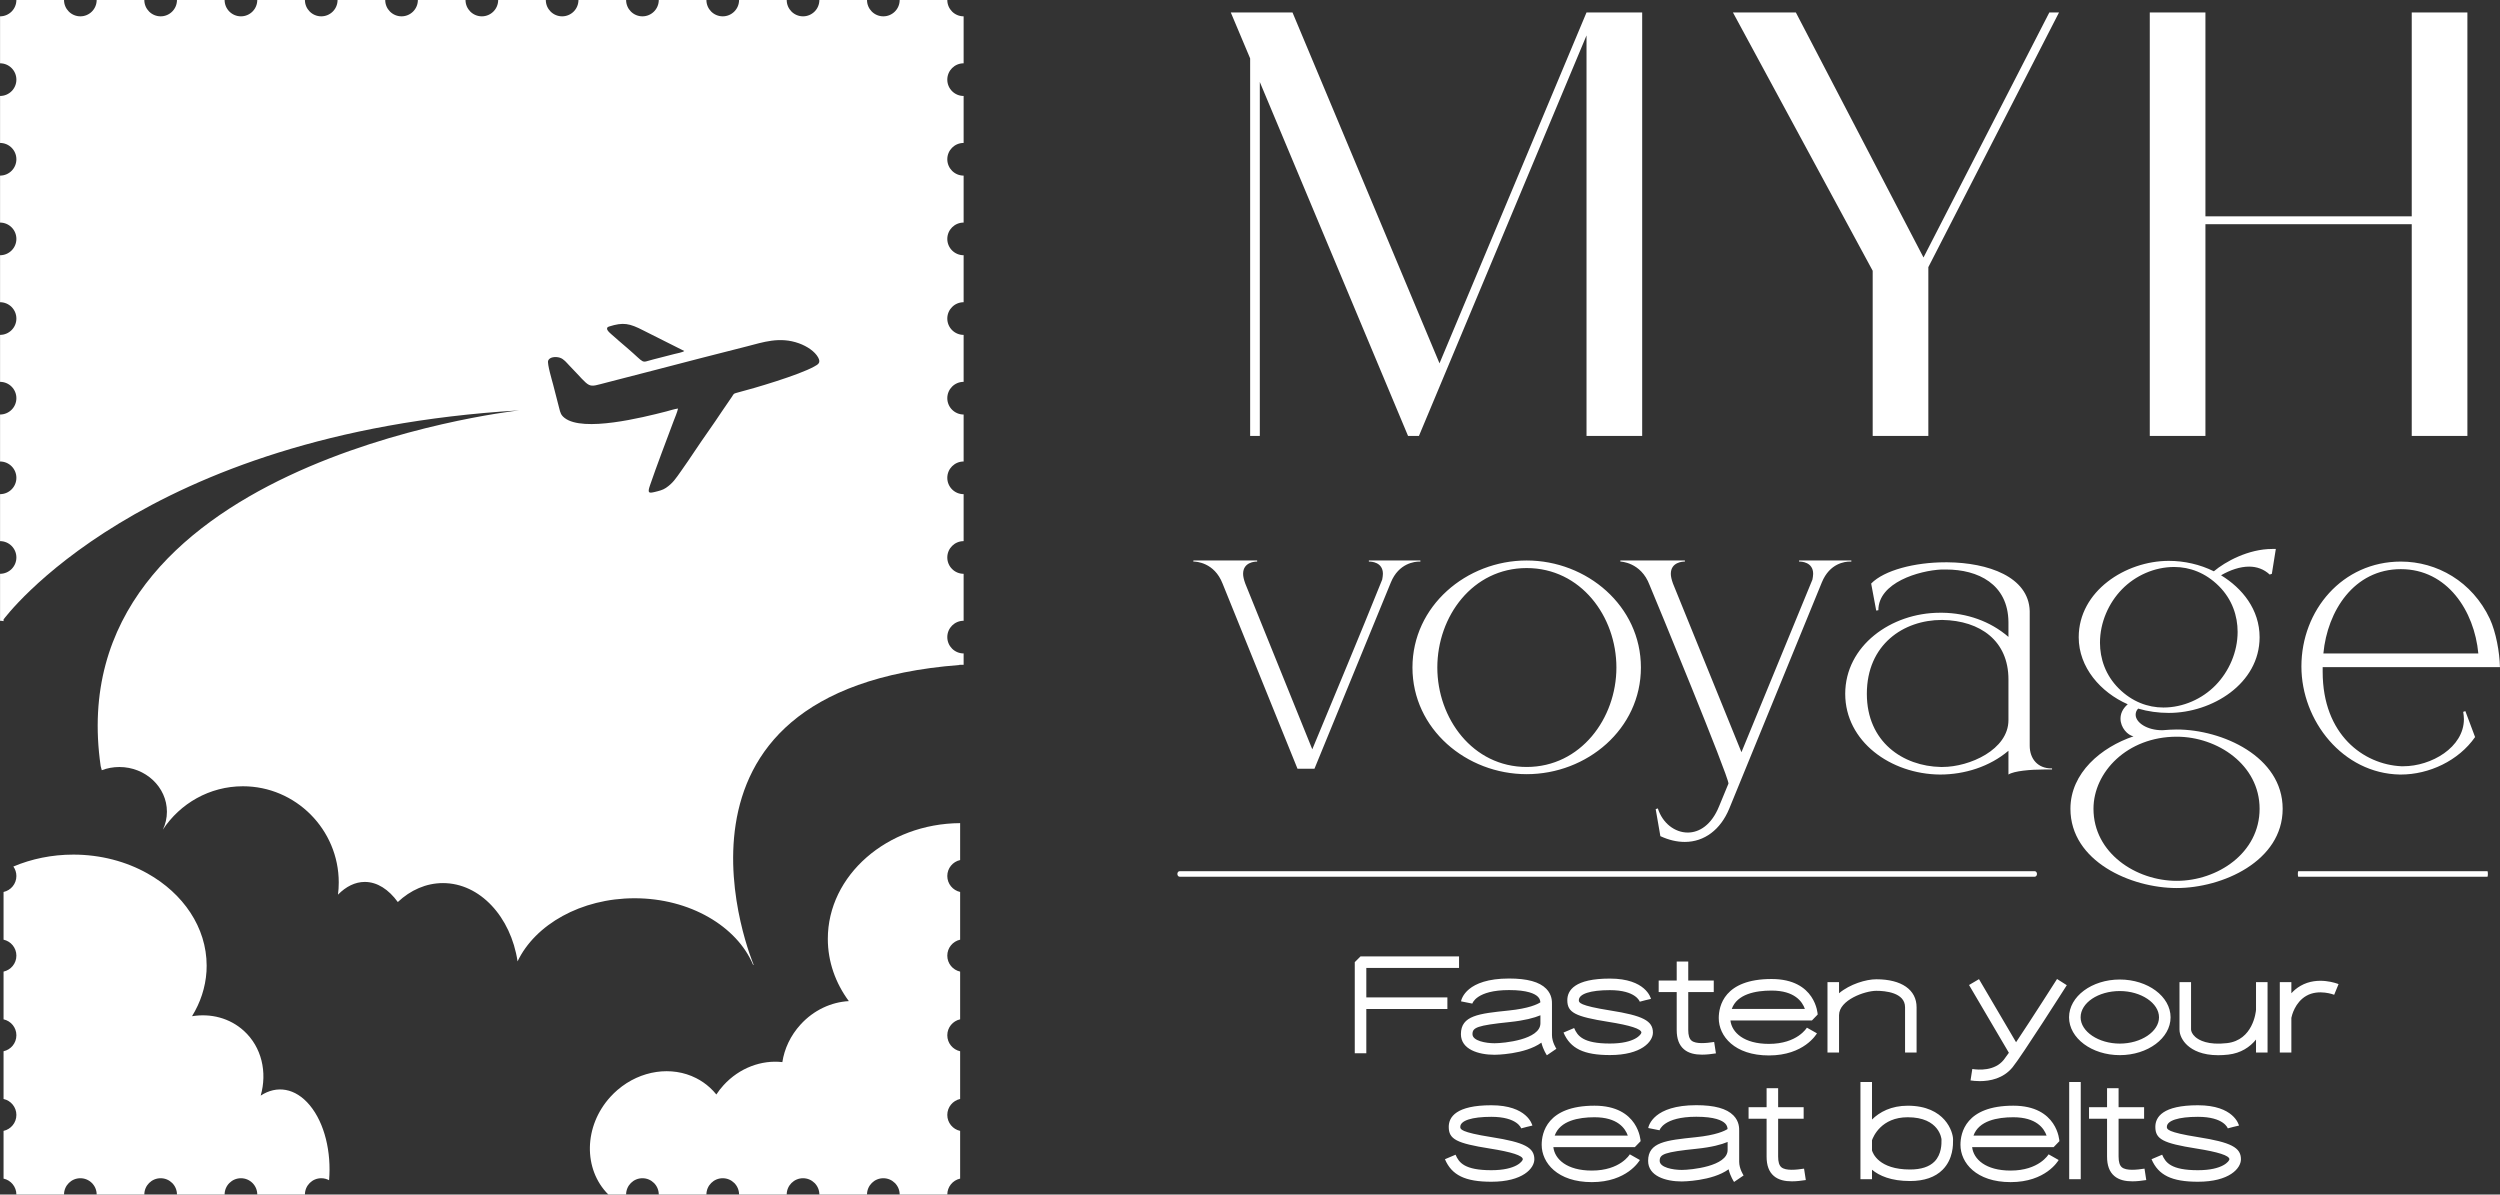 <svg width="699" height="334" viewBox="0 0 699 334" fill="none" xmlns="http://www.w3.org/2000/svg">
<rect x="0" y="0" width="699" height="334" fill="#333333" stroke="none"/>
<g clip-path="url(#clip0_503_76)">
<path fill-rule="evenodd" clip-rule="evenodd" d="M237.336 279.914C232.47 280.167 227.531 282.394 223.821 286.479C221.008 289.562 219.312 293.249 218.745 296.966C212.986 296.308 206.761 298.532 202.293 303.437C201.543 304.26 200.872 305.121 200.293 306.021C199.743 305.336 199.135 304.692 198.469 304.084C197.297 303.012 196.003 302.134 194.635 301.442C187.829 297.989 179.103 299.217 172.69 304.723H172.683C171.986 305.324 171.32 305.97 170.681 306.667C163.211 314.858 163.021 326.921 170.099 334H175.059C175.059 331.476 177.105 329.433 179.627 329.433C182.148 329.433 184.194 331.476 184.194 334H197.511C197.511 331.476 199.555 329.433 202.076 329.433C204.6 329.433 206.645 331.476 206.645 334H219.963C219.963 331.476 222.007 329.433 224.528 329.433C227.051 329.433 229.097 331.476 229.097 334H242.415C242.415 331.476 244.458 329.433 246.982 329.433C249.503 329.433 251.549 331.476 251.549 334H264.864C264.864 331.814 266.401 329.988 268.454 329.539V316.195C266.401 315.746 264.864 313.92 264.864 311.734C264.864 309.548 266.401 307.719 268.454 307.273V293.929C266.401 293.483 264.864 291.654 264.864 289.466C264.864 287.28 266.401 285.453 268.454 285.005V271.66C266.401 271.214 264.864 269.388 264.864 267.2C264.864 265.014 266.401 263.187 268.454 262.736V249.394C266.401 248.946 264.864 247.119 264.864 244.933C264.864 242.748 266.401 240.919 268.454 240.473V230.147C248.048 230.272 231.459 244.753 231.459 262.502C231.459 268.903 233.618 274.886 237.336 279.914ZM41.229 244.212C35.302 240.89 28.17 238.948 20.51 238.948C14.481 238.948 8.78 240.149 3.735 242.284C4.268 243.03 4.582 243.944 4.582 244.933C4.582 247.119 3.045 248.946 0.994 249.394V262.736C3.045 263.187 4.582 265.014 4.582 267.2C4.582 269.388 3.045 271.214 0.994 271.66V285.005C3.045 285.453 4.582 287.28 4.582 289.466C4.582 291.654 3.045 293.483 0.994 293.929V307.273C3.045 307.719 4.582 309.548 4.582 311.734C4.582 313.92 3.045 315.746 0.994 316.195V329.539C3.045 329.988 4.582 331.814 4.582 334H17.899C17.899 331.476 19.943 329.433 22.466 329.433C24.988 329.433 27.031 331.476 27.031 334H40.351C40.351 331.476 42.395 329.433 44.918 329.433C47.439 329.433 49.483 331.476 49.483 334H62.8C62.8 331.476 64.846 329.433 67.368 329.433C69.891 329.433 71.935 331.476 71.935 334H85.255C85.255 331.476 87.298 329.433 89.822 329.433C90.613 329.433 91.361 329.636 92.01 329.99C92.671 322.154 90.782 314.062 86.627 309.046C82.567 304.149 77.341 303.398 72.89 306.335C74.755 299.799 73.187 292.778 68.19 288.223C64.212 284.604 58.89 283.287 53.691 284.134C56.019 280.353 57.449 276.117 57.734 271.636C57.758 271.093 57.78 270.553 57.78 270.005C57.78 259.281 51.196 249.795 41.229 244.212ZM0.994 173.197C0.994 173.197 39.135 121.036 145.162 114.742C141.418 115.171 15.938 130.03 28.151 214.216L28.457 215.35C29.977 214.771 31.639 214.457 33.376 214.457C40.694 214.457 46.67 220.069 46.67 226.95C46.67 228.73 46.272 230.426 45.541 231.961C50.344 224.668 58.588 219.84 67.918 219.84C82.673 219.84 94.715 231.927 94.715 246.748C94.715 247.899 94.645 249.033 94.5 250.147C96.719 247.884 99.274 246.586 102.001 246.586C105.472 246.586 108.674 248.688 111.227 252.208C114.761 248.883 119.133 246.912 123.857 246.912C134.195 246.912 142.844 256.364 144.711 268.799C149.616 258.517 162.446 251.153 177.426 251.153C192.872 251.153 206.025 258.98 210.571 269.764L210.72 269.745C210.72 269.745 178.157 192.886 268.252 185.935V185.882H269.431V182.7C266.91 182.7 264.864 180.654 264.864 178.133C264.864 175.612 266.91 173.566 269.431 173.566V160.434C266.91 160.434 264.864 158.388 264.864 155.867C264.864 153.346 266.91 151.302 269.431 151.302V138.166C266.91 138.166 264.864 136.122 264.864 133.601C264.864 131.077 266.91 129.034 269.431 129.034V115.9C266.91 115.9 264.864 113.854 264.864 111.333C264.864 108.811 266.91 106.765 269.431 106.765V93.634C266.91 93.634 264.864 91.59 264.864 89.069C264.864 86.543 266.91 84.499 269.431 84.499V71.365C266.91 71.365 264.864 69.322 264.864 66.8C264.864 64.279 266.91 62.233 269.431 62.233V49.102C266.91 49.102 264.864 47.058 264.864 44.532C264.864 42.011 266.91 39.967 269.431 39.967V26.833C266.91 26.833 264.864 24.79 264.864 22.266C264.864 19.745 266.91 17.701 269.431 17.701V4.567C266.91 4.567 264.864 2.521 264.864 0H251.549C251.549 2.521 249.503 4.567 246.982 4.567C244.458 4.567 242.415 2.521 242.415 0H229.097C229.097 2.521 227.051 4.567 224.528 4.567C222.007 4.567 219.963 2.521 219.963 0H206.645C206.645 2.521 204.6 4.567 202.076 4.567C199.555 4.567 197.511 2.521 197.511 0H184.194C184.194 2.521 182.148 4.567 179.627 4.567C177.105 4.567 175.059 2.521 175.059 0H161.739C161.739 2.521 159.696 4.567 157.175 4.567C154.654 4.567 152.608 2.521 152.608 0H139.29C139.29 2.521 137.244 4.567 134.723 4.567C132.199 4.567 130.156 2.521 130.156 0H116.838C116.838 2.521 114.795 4.567 112.271 4.567C109.75 4.567 107.707 2.521 107.707 0H94.386C94.386 2.521 92.343 4.567 89.822 4.567C87.298 4.567 85.255 2.521 85.255 0H71.935C71.935 2.521 69.891 4.567 67.368 4.567C64.846 4.567 62.8 2.521 62.8 0H49.483C49.483 2.521 47.439 4.567 44.918 4.567C42.395 4.567 40.351 2.521 40.351 0H27.031C27.031 2.521 24.988 4.567 22.466 4.567C19.943 4.567 17.899 2.521 17.899 0H4.582C4.582 2.521 2.536 4.567 0.015 4.567V17.701C2.536 17.701 4.582 19.745 4.582 22.266C4.582 24.79 2.536 26.833 0.015 26.833V39.967C2.536 39.967 4.582 42.011 4.582 44.532C4.582 47.058 2.536 49.102 0.015 49.102V62.233C2.536 62.233 4.582 64.279 4.582 66.8C4.582 69.322 2.536 71.365 0.015 71.365V84.499C2.536 84.499 4.582 86.543 4.582 89.069C4.582 91.59 2.536 93.634 0.015 93.634V106.765C2.536 106.765 4.582 108.811 4.582 111.333C4.582 113.854 2.536 115.9 0.015 115.9V129.034C2.536 129.034 4.582 131.077 4.582 133.601C4.582 136.122 2.536 138.166 0.015 138.166V151.302C2.536 151.302 4.582 153.346 4.582 155.867C4.582 158.388 2.536 160.434 0.015 160.434V173.566C0.35 173.566 0.678 173.602 0.994 173.672V173.197ZM189.579 114.225C189.376 115.236 188.669 116.855 188.314 117.806C186.227 123.388 183.617 130.223 181.738 135.705C180.987 137.886 181.368 137.97 183.147 137.536C184.218 137.273 185.316 137.015 186.194 136.412C188.15 135.068 188.898 133.869 190.493 131.615C191.774 129.806 193.036 127.953 194.281 126.081C196.744 122.375 199.355 118.809 201.849 115.024L204.662 110.913C205.152 110.165 205.077 110.063 205.89 109.856C210.94 108.558 223.348 104.884 227.652 102.485C228.704 101.902 229.606 101.46 228.738 99.916C227.816 98.271 225.693 96.823 223.401 95.996C217.963 94.029 213.266 95.725 208.904 96.828C200.134 99.047 191.514 101.265 182.891 103.528C178.664 104.64 174.109 105.822 169.858 106.893C163.805 108.413 165.658 108.855 159.064 102.073C158.451 101.448 157.643 100.353 156.531 100.013C155.269 99.626 153.628 99.834 153.262 100.842C152.953 101.697 154.369 106.44 154.666 107.569C155.245 109.781 155.788 111.825 156.345 114.097C156.671 115.415 156.844 116.071 157.874 116.865C163.078 120.889 179.602 116.754 186.23 115.055C187.296 114.783 188.585 114.348 189.579 114.225ZM191.316 98.135C187.525 96.177 183.685 94.36 179.894 92.398C176 90.386 174.256 90.041 170.319 91.288C168.898 91.737 170.391 92.97 170.924 93.448C172.275 94.664 173.853 95.998 175.31 97.25C180.751 101.923 178.958 101.419 182.609 100.507C183.634 100.251 184.58 100 185.55 99.754C186.5 99.513 187.54 99.245 188.486 98.997C189.147 98.823 190.973 98.502 191.316 98.135Z" fill="white"/>
<path d="M443.591 3.477H459.152V121.888H443.591V9.906L396.735 121.888H393.691L352.244 22.93V121.888H349.54V16.333L344.126 3.477H361.381L402.485 101.588L443.591 3.477ZM572.996 3.477H575.703L539.164 74.692V121.888H523.603V75.708L484.526 3.477H502.118L537.811 71.988L572.996 3.477ZM674.321 60.484V3.477H689.883V121.888H674.321V62.682H616.638V121.888H601.077V3.477H616.638V60.484H674.321Z" fill="white"/>
<path d="M407.948 270.626V267.402H380.408L378.792 269.016V294.498H382.022V282.11H404.689V278.879H382.022V270.626H407.948ZM435.17 293.234C435.158 293.215 433.932 291.386 433.932 289.41V280.841C433.947 280.03 433.973 278.126 432.326 276.452C430.429 274.529 427.032 273.593 421.939 273.593C410.016 273.593 408.619 279.318 408.501 279.977L411.664 280.607C411.671 280.575 412.742 276.824 421.939 276.824C427.078 276.824 429.172 277.849 430.024 278.713C430.521 279.224 430.656 279.769 430.687 280.254C429.877 280.788 427.51 281.965 421.765 282.549C413.481 283.408 408.472 283.926 408.472 289.152C408.472 293.401 413.341 294.916 417.896 294.916C418.009 294.916 426.366 294.863 430.974 291.519C431.459 293.514 432.451 294.976 432.504 295.056L435.17 293.234ZM417.896 291.693C415.401 291.693 411.705 291.015 411.705 289.152C411.705 287.304 412.928 286.713 422.098 285.767C426.279 285.335 428.965 284.597 430.702 283.873V286.105C430.702 290.694 420.436 291.693 417.896 291.693ZM450.191 282.522C441.445 281.14 441.445 280.281 441.445 279.663C441.445 277.895 444.69 276.843 450.123 276.843C457.419 276.843 458.469 280.042 458.481 280.076L460.037 279.663L461.612 279.292C461.554 279.065 460.169 273.612 450.123 273.612C440.282 273.612 438.222 276.896 438.222 279.656C438.222 283.101 440.362 284.23 449.684 285.707C455.822 286.679 458.934 287.69 458.934 288.713C458.908 289.191 457.178 291.772 450.131 291.772C442.61 291.772 441.059 289.63 440.13 287.437L437.158 288.701C439.066 293.174 442.823 294.995 450.131 294.995C458.954 294.995 462.157 291.239 462.157 288.713C462.157 285.415 459.366 283.972 450.191 282.522ZM479.28 291.333C477.14 291.666 474.153 291.984 472.937 290.94C472.324 290.421 472.032 289.444 472.032 287.955V277.383H479.166V274.15H472.032V268.845H468.807V274.15H463.767V277.383H468.807V287.963C468.807 290.44 469.468 292.223 470.836 293.386C472.153 294.518 473.962 294.882 475.89 294.882C477.174 294.882 478.503 294.723 479.772 294.525L479.28 291.333ZM494.593 291.871C487.591 291.871 484.221 288.686 483.828 285.328H506.608L508.224 283.661C508.224 283.56 507.739 273.731 495.331 273.731C482.006 273.731 480.563 281.379 480.563 284.662C480.563 289.69 484.957 295.102 494.593 295.102C504.4 295.102 507.872 289.171 508.019 288.92L505.206 287.331C505.179 287.376 502.54 291.871 494.593 291.871ZM495.331 276.964C501.787 276.964 503.937 280.069 504.646 282.105H484.199C485.678 277.929 490.87 276.964 495.331 276.964ZM524.615 273.805C521.761 273.805 517.24 275.156 514.195 277.709V274.597H510.965V294.291H514.195V283.844C514.195 279.603 521.428 277.031 524.615 277.031C527.028 277.031 532.654 277.482 532.654 281.639V294.284H535.877V281.639C535.877 276.73 531.67 273.805 524.615 273.805ZM575.15 273.726C575.056 273.873 568.214 284.643 563.692 291.405L553.325 273.772L550.541 275.407L561.683 294.358C561.06 295.249 560.554 295.946 560.221 296.361C557.68 299.485 553.246 299.172 551.458 298.892L550.959 302.086C551.61 302.185 552.522 302.284 553.586 302.284C556.351 302.284 560.122 301.592 562.727 298.395C565.355 295.155 577.362 276.259 577.876 275.46L575.15 273.726ZM592.697 273.873C584.87 273.873 578.506 278.611 578.506 284.443C578.506 290.274 584.87 295.017 592.697 295.017C600.523 295.017 606.893 290.274 606.893 284.443C606.893 278.611 600.523 273.873 592.697 273.873ZM592.697 291.791C586.752 291.791 581.739 288.428 581.739 284.443C581.739 280.394 586.651 277.096 592.697 277.096C598.642 277.096 603.66 280.462 603.66 284.443C603.66 288.428 598.642 291.791 592.697 291.791ZM630.782 274.597V282.349C630.729 283.007 629.926 290.822 622.671 291.659C617.344 292.276 614.825 290.834 613.8 289.924C612.922 289.145 612.618 288.315 612.618 287.842V274.597H609.385V287.842C609.385 289.391 610.229 291.068 611.653 292.329C613.117 293.635 615.73 295.036 620.203 295.036C621.074 295.036 622.02 294.983 623.043 294.87C626.58 294.457 629.074 292.757 630.782 290.66V294.284H634.008V274.597H630.782ZM643.229 275.641C642.199 276.233 641.362 276.949 640.664 277.716V274.597H637.432V294.284H640.664V284.59C640.79 283.965 641.654 280.274 644.838 278.44C648.303 276.44 652.6 278.126 652.638 278.141L653.861 275.156C653.63 275.062 648.083 272.836 643.229 275.641ZM417.037 317.942C408.293 316.557 408.293 315.7 408.293 315.08C408.293 313.312 411.536 312.263 416.969 312.263C424.265 312.263 425.314 315.462 425.329 315.493L426.885 315.08L428.458 314.709C428.4 314.482 427.015 309.03 416.969 309.03C407.131 309.03 405.068 312.316 405.068 315.076C405.068 318.521 407.208 319.65 416.53 321.126C422.668 322.096 425.78 323.107 425.78 324.13C425.754 324.61 424.024 327.189 416.976 327.189C409.456 327.189 407.907 325.049 406.976 322.854L404.004 324.118C405.912 328.594 409.669 330.415 416.976 330.415C425.799 330.415 429.003 326.659 429.003 324.13C429.003 320.835 426.212 319.389 417.037 317.942ZM445.083 327.291C438.082 327.291 434.709 324.104 434.318 320.745H457.098L458.712 319.078C458.712 318.977 458.227 309.15 445.822 309.15C432.497 309.15 431.054 316.798 431.054 320.082C431.054 325.11 435.447 330.521 445.083 330.521C454.891 330.521 458.362 324.591 458.507 324.338L455.694 322.748C455.668 322.796 453.028 327.291 445.083 327.291ZM445.822 312.383C452.278 312.383 454.425 315.488 455.137 317.522H434.69C436.166 313.346 441.358 312.383 445.822 312.383ZM487.512 328.654C487.5 328.632 486.274 326.803 486.274 324.83V316.258C486.288 315.447 486.315 313.546 484.667 311.869C482.771 309.949 479.374 309.01 474.281 309.01C462.358 309.01 460.961 314.735 460.843 315.394L464.006 316.026C464.013 315.992 465.084 312.243 474.281 312.243C479.42 312.243 481.514 313.266 482.366 314.132C482.863 314.641 482.998 315.189 483.029 315.674C482.218 316.205 479.852 317.382 474.107 317.966C465.822 318.825 460.814 319.344 460.814 324.572C460.814 328.818 465.682 330.335 470.237 330.335C470.351 330.335 478.708 330.282 483.316 326.938C483.801 328.931 484.793 330.396 484.846 330.475L487.512 328.654ZM470.237 327.11C467.745 327.11 464.047 326.432 464.047 324.572C464.047 322.721 465.27 322.13 474.44 321.187C478.621 320.753 481.306 320.017 483.043 319.29V321.525C483.043 326.113 472.778 327.11 470.237 327.11ZM504.414 326.75C502.274 327.083 499.288 327.402 498.069 326.359C497.459 325.841 497.167 324.861 497.167 323.373V312.801H504.301V309.57H497.167V304.262H493.941V309.57H488.901V312.801H493.941V323.38C493.941 325.86 494.6 327.643 495.97 328.806C497.285 329.937 499.095 330.302 501.022 330.302C502.306 330.302 503.635 330.142 504.907 329.942L504.414 326.75ZM546.073 318.719V318.552C546.073 316.564 543.916 309.157 533.4 309.157C528.784 309.157 525.544 310.914 523.411 313.015V302.535H520.181V329.703H523.411V327.057C525.445 328.745 528.743 330.215 534.044 330.215C538.025 330.215 541.098 329.144 543.18 327.037C546.138 324.046 546.085 320.036 546.073 318.719ZM540.886 324.77C539.429 326.246 537.129 326.992 534.044 326.992C525.313 326.992 523.631 322.437 523.411 321.664V318.806C523.764 317.795 526.005 312.383 533.4 312.383C542.288 312.383 542.84 318.487 542.84 318.552V318.757C542.855 319.742 542.893 322.736 540.886 324.77ZM562.175 327.291C555.176 327.291 551.803 324.104 551.41 320.745H574.192L575.806 319.078C575.806 318.977 575.321 309.15 562.913 309.15C549.588 309.15 548.145 316.798 548.145 320.082C548.145 325.11 552.541 330.521 562.175 330.521C571.985 330.521 575.454 324.591 575.601 324.338L572.788 322.748C572.761 322.796 570.122 327.291 562.175 327.291ZM562.913 312.383C569.372 312.383 571.519 315.488 572.228 317.522H551.784C553.26 313.346 558.452 312.383 562.913 312.383ZM581.777 329.703V302.535H578.547V329.703H581.777ZM599.604 326.75C597.464 327.083 594.48 327.402 593.261 326.359C592.649 325.841 592.357 324.861 592.357 323.373V312.801H599.491V309.57H592.357V304.262H589.133V309.57H584.093V312.801H589.133V323.38C589.133 325.86 589.792 327.643 591.16 328.806C592.477 329.937 594.287 330.302 596.214 330.302C597.498 330.302 598.827 330.142 600.096 329.942L599.604 326.75ZM614.599 317.942C605.855 316.557 605.855 315.7 605.855 315.08C605.855 313.312 609.1 312.263 614.533 312.263C621.827 312.263 622.879 315.462 622.891 315.493L624.447 315.08L626.022 314.709C625.962 314.482 624.58 309.03 614.533 309.03C604.692 309.03 602.632 312.316 602.632 315.076C602.632 318.521 604.772 319.65 614.094 321.126C620.232 322.096 623.344 323.107 623.344 324.13C623.315 324.61 621.588 327.189 614.538 327.189C607.021 327.189 605.469 325.049 604.538 322.854L601.568 324.118C603.474 328.594 607.233 330.415 614.538 330.415C623.364 330.415 626.568 326.659 626.568 324.13C626.568 320.835 623.776 319.389 614.599 317.942Z" fill="white"/>
<path d="M367.52 214.947L388.879 162.861C391.094 157.42 395.63 157.017 396.838 157.017H397.14V156.713H382.734V157.017H382.833C383.337 157.017 386.662 157.119 386.662 160.443C386.662 160.945 386.561 161.449 386.462 162.055C380.114 177.872 373.465 193.689 366.915 209.506L348.176 163.162C347.773 162.055 347.57 161.148 347.57 160.443C347.57 157.119 350.996 157.017 351.399 157.017H351.501V156.713H333.669V157.017H333.768C334.373 157.017 339.512 157.218 341.828 163.162L362.784 214.947H367.52ZM426.861 214.445C411.748 214.445 401.876 200.843 401.876 186.637C401.876 172.33 411.748 158.829 426.861 158.829C441.974 158.829 451.947 172.33 451.947 186.637C451.947 200.843 441.974 214.445 426.861 214.445ZM426.861 216.459C443.687 216.459 458.799 203.866 458.799 186.637C458.799 169.409 443.687 156.713 426.861 156.713C410.035 156.713 394.923 169.409 394.923 186.637C394.923 203.866 410.035 216.459 426.861 216.459ZM471.089 235.401C476.53 235.401 481.065 231.975 483.483 226.132L509.375 162.861C511.592 157.42 515.925 157.017 517.233 157.017H517.636V156.713H503.027V157.017H503.129C503.633 157.017 506.957 157.119 506.957 160.443C506.957 160.945 506.856 161.449 506.755 162.055L486.909 210.315L467.765 163.162C467.362 162.055 467.161 161.148 467.161 160.443C467.161 157.119 470.585 157.017 470.99 157.017H471.089V156.713H453.055V157.017C453.055 157.017 458.799 157.119 461.217 163.565C463.132 168.099 483.282 216.964 483.282 219.08L480.662 225.427C478.546 230.665 475.121 232.781 471.897 232.781C468.269 232.781 464.843 230.161 463.533 226.03L462.93 226.233L464.24 233.789C466.657 234.897 468.874 235.401 471.089 235.401ZM521.969 193.993C521.969 180.188 532.244 173.339 542.925 173.339H543.127C553.704 173.539 561.562 179.182 561.562 189.962V201.347C561.562 209.608 550.681 214.445 543.127 214.445H542.623C532.143 214.242 521.969 207.494 521.969 193.993ZM525.192 170.617C525.192 162.861 536.577 159.536 542.823 159.235H544.133C553 159.235 561.461 163.264 561.562 173.942V178.075C556.426 173.64 549.875 171.423 543.127 171.324H542.42C528.719 171.324 515.923 180.591 515.923 193.993C515.923 207.292 528.618 216.459 542.42 216.561C549.371 216.561 556.324 214.344 561.562 209.912V216.561C563.075 215.552 567.808 215.149 571.538 215.149H573.753V214.848H573.55C569.825 214.848 567.507 212.228 567.507 208.5V170.82C567.205 161.249 555.82 157.319 544.536 157.218H543.931C535.368 157.218 526.804 159.435 523.177 163.162L524.589 170.719L525.192 170.617ZM608.613 246.282C597.228 246.282 585.338 238.523 585.338 226.132C585.338 215.854 594.81 205.982 608.613 205.982C619.998 205.982 631.784 213.839 631.784 226.132C631.784 238.523 619.998 246.282 608.613 246.282ZM608.613 248.296C621.306 248.296 638.233 240.841 638.233 226.132C638.233 211.523 621.306 203.967 608.613 203.967C607.303 203.967 605.993 204.066 604.683 204.167H604.483C600.352 204.167 597.127 202.054 597.127 199.837C597.127 199.231 597.329 198.625 597.831 198.124C600.552 198.929 603.474 199.332 606.396 199.332C618.485 199.332 631.784 191.173 631.784 178.174C631.784 170.417 626.949 164.472 621.004 160.846C623.624 159.334 626.343 158.426 628.862 158.426C630.978 158.426 632.995 159.133 634.606 160.644L635.21 160.443L636.319 153.49H635.311C628.662 153.49 622.213 157.017 618.99 159.736C615.161 157.823 610.729 156.817 606.396 156.817C594.306 156.817 581.208 165.278 581.208 178.174C581.208 186.637 587.355 193.59 594.912 196.915C593.399 198.225 592.895 199.634 592.895 200.944C592.895 203.463 594.912 205.579 596.523 205.88C587.556 208.903 578.892 216.057 578.892 226.132C578.892 240.841 595.816 248.296 608.613 248.296ZM604.886 197.822C600.552 197.822 596.12 196.208 592.391 192.481C588.663 188.753 587.153 184.118 587.153 179.686C587.153 174.043 589.57 168.603 593.298 164.774C597.028 160.945 602.367 158.528 607.908 158.528C612.239 158.528 616.673 160.142 620.401 163.867C624.128 167.594 625.639 172.231 625.639 176.663C625.639 182.304 623.221 187.745 619.494 191.573C615.766 195.402 610.425 197.822 604.886 197.822ZM671.278 216.561C679.136 216.561 687.399 212.732 692.034 206.083L689.313 198.828L688.709 199.031C688.808 199.735 688.91 200.338 688.91 201.045C688.91 209.005 679.742 214.242 671.985 214.242H671.38C660.902 213.738 649.418 205.477 649.418 187.846V186.536H698.985C698.886 182.304 697.877 176.765 696.164 173.035C691.228 162.559 681.353 157.017 671.278 157.017C654.957 157.017 643.473 170.617 643.473 186.336C643.473 201.55 655.058 216.259 670.977 216.561H671.278ZM692.941 182.707H649.618C650.725 170.82 658.183 159.133 671.278 159.133C684.275 159.133 691.831 170.82 692.941 182.707Z" fill="white"/>
<path d="M568.914 243.585H329.816C329.471 243.585 329.191 243.931 329.191 244.357C329.191 244.783 329.471 245.129 329.816 245.129H568.914C569.259 245.129 569.539 244.783 569.539 244.357C569.539 243.931 569.259 243.585 568.914 243.585Z" fill="white"/>
<path d="M695.477 243.585H642.612C642.536 243.585 642.475 243.931 642.475 244.357C642.475 244.783 642.536 245.129 642.612 245.129H695.477C695.553 245.129 695.615 244.783 695.615 244.357C695.615 243.931 695.553 243.585 695.477 243.585Z" fill="white"/>
</g>
<defs>
<clipPath id="clip0_503_76">
<rect width="699" height="334" fill="white"/>
</clipPath>
</defs>
</svg>
